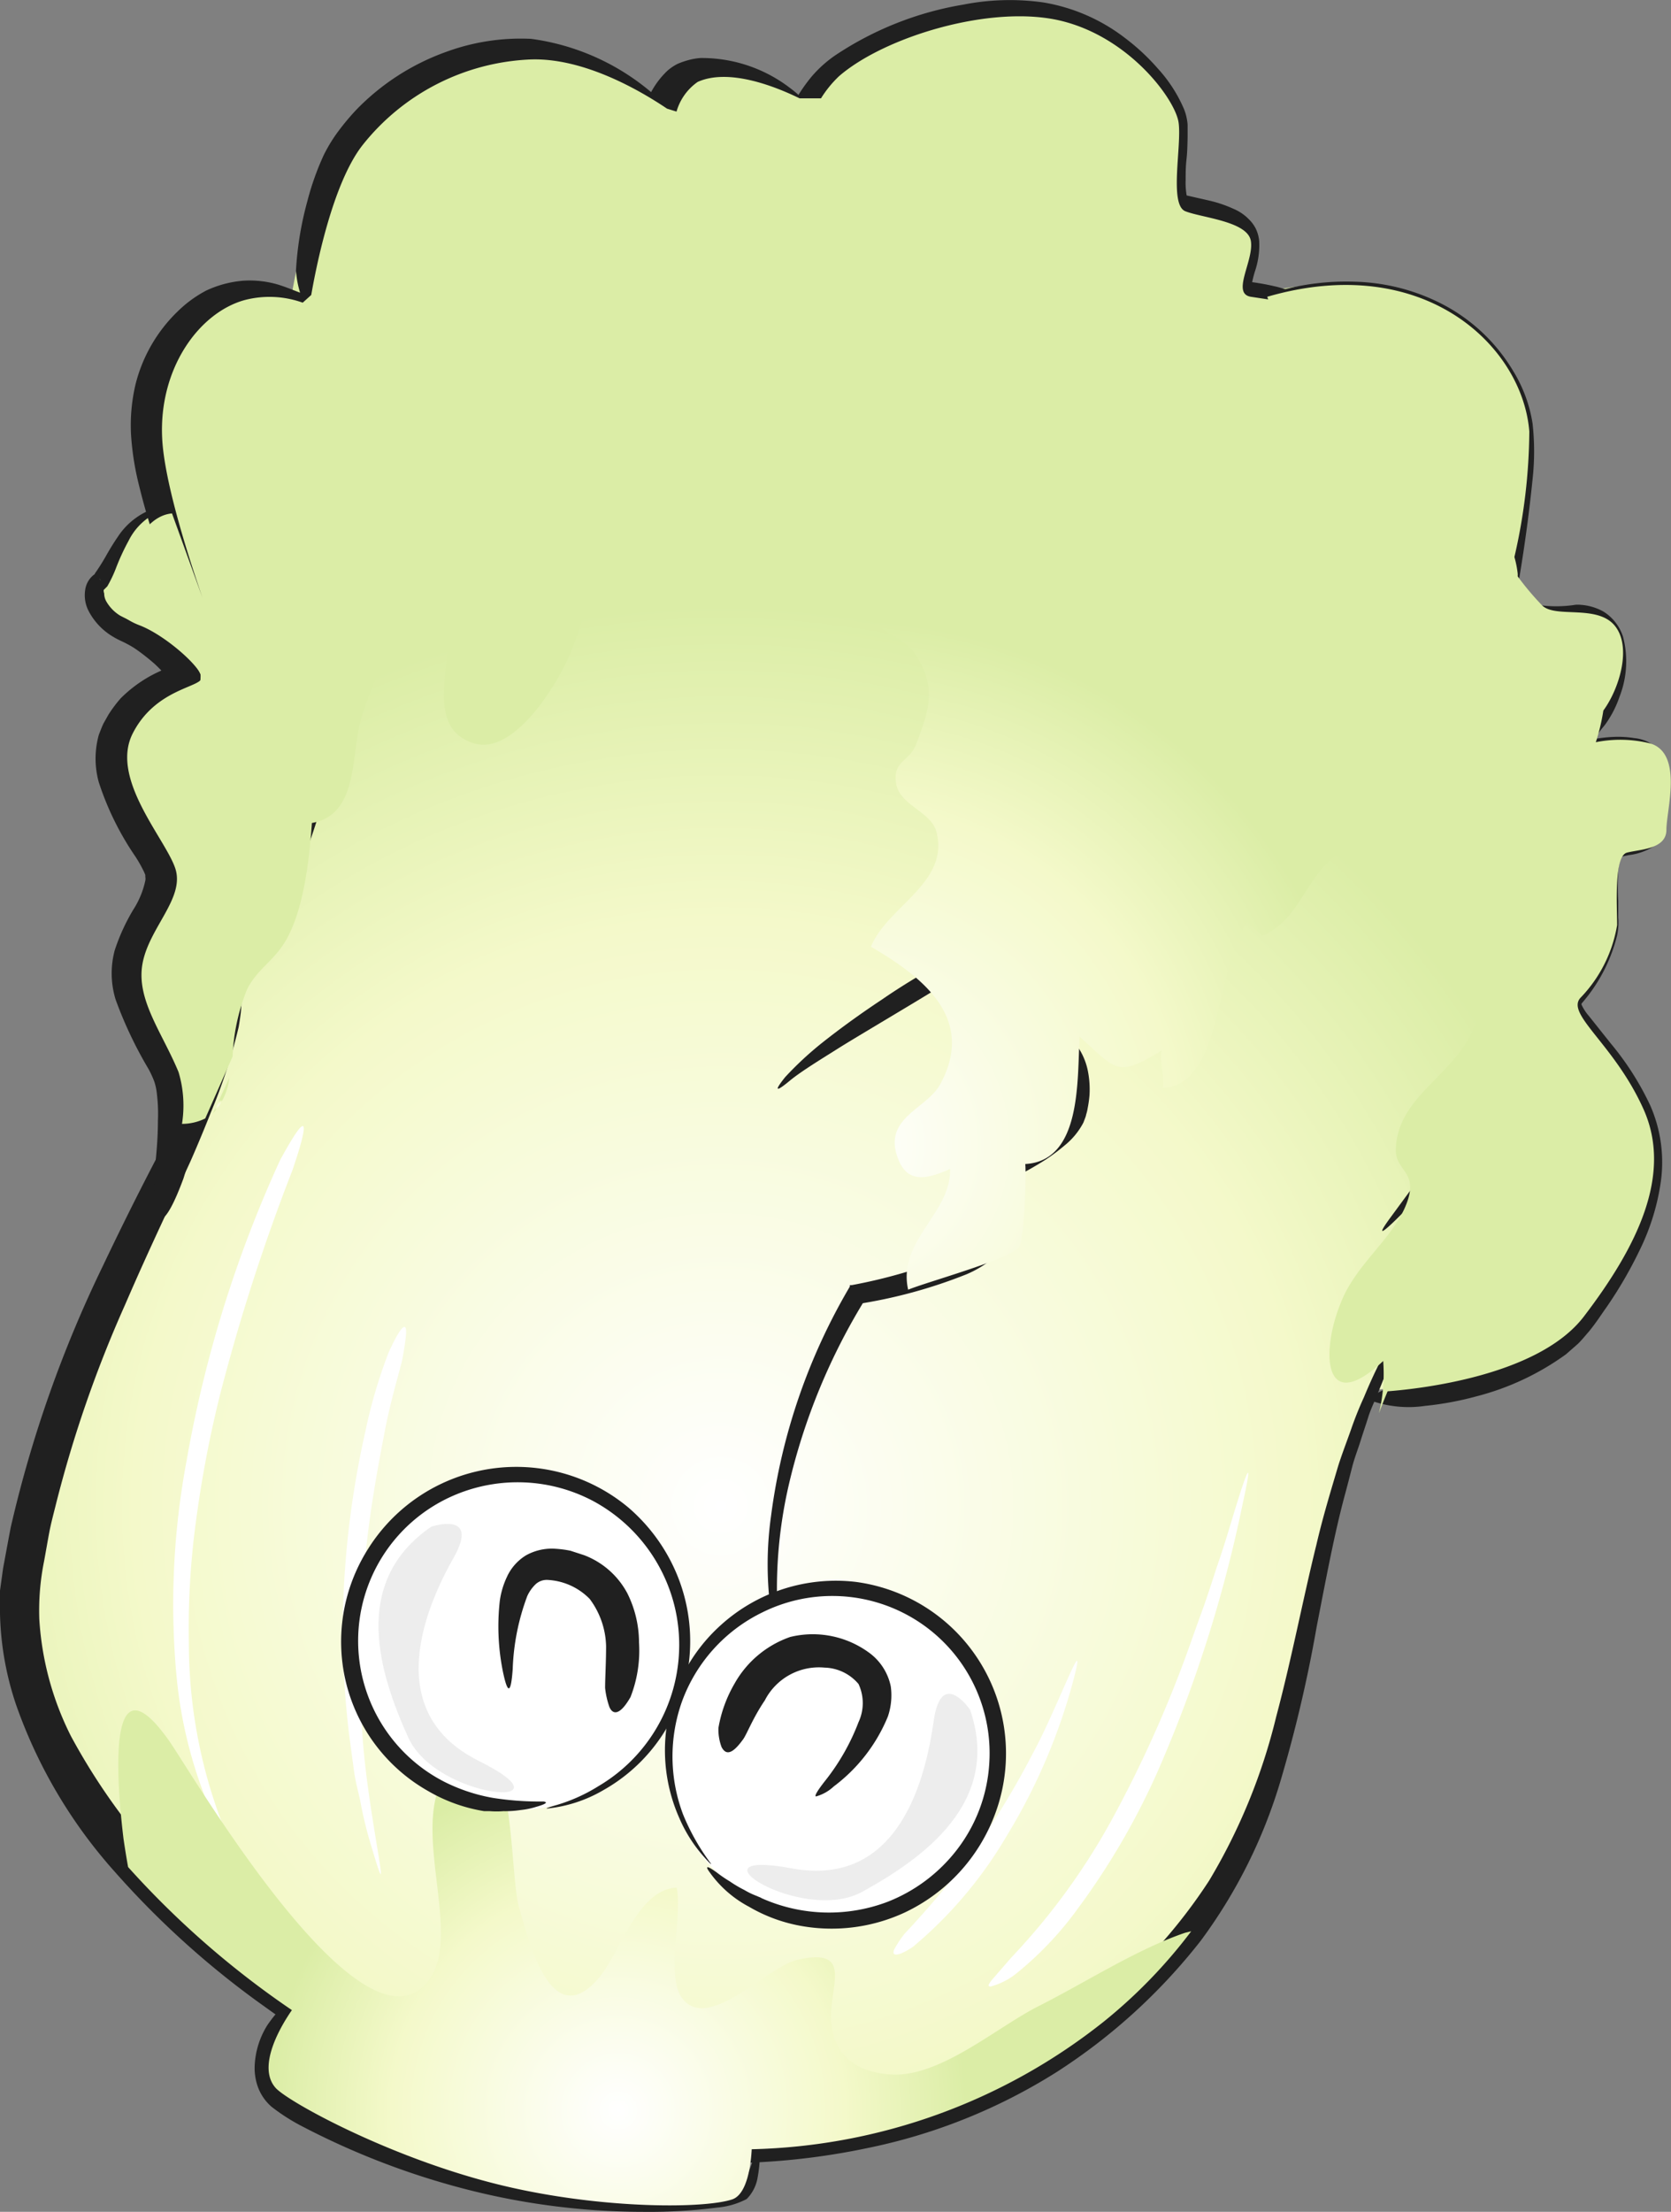 <svg xmlns="http://www.w3.org/2000/svg" xmlns:xlink="http://www.w3.org/1999/xlink" viewBox="0 0 102.01 134.97"><rect x="0" y="0" width="102.01" height="134.97" fill="#808080" stroke="none"/><defs><radialGradient id="radial-gradient" cx="44" cy="91.9" r="55" gradientUnits="userSpaceOnUse"><stop offset="0" stop-color="#fff"/><stop offset="0.65" stop-color="#f4f9ca"/><stop offset="1" stop-color="#dbeda6"/></radialGradient><radialGradient id="radial-gradient-2" cx="51.21" cy="69.84" r="32.07" xlink:href="#radial-gradient"/><radialGradient id="radial-gradient-3" cx="13.47" cy="67.52" r="0.41" xlink:href="#radial-gradient"/><radialGradient id="radial-gradient-4" cx="37.74" cy="128.78" r="21.25" xlink:href="#radial-gradient"/></defs><g style="isolation:isolate"><g id="Layer_2" data-name="Layer 2"><g id="Layer_1-2" data-name="Layer 1"><path d="M99.55,45.37a7.54,7.54,0,0,0-3.33-.08,13.44,13.44,0,0,0,.46-1.93c1-1.37,1.76-3.94.67-5.21s-3.61-.41-4.42-1.21a18.26,18.26,0,0,1-1.48-1.77c0-.06,0-.13,0-.18a6.13,6.13,0,0,0-.21-1,33.64,33.64,0,0,0,.91-7.66c-.4-5.21-6.42-11-16-8.22l.06.16-1.07-.16c-1.2-.2.2-2.21,0-3.41s-3-1.41-4-1.81-.2-4-.4-5.41-3-5.22-7.22-6.22S52.82,2.24,50,4.65A6.84,6.84,0,0,0,48.91,6L47.61,6c-1.4-.68-4.3-1.87-6.22-1a3.32,3.32,0,0,0-1.3,1.76l-.57-.18c-1.58-1.06-5.07-3.13-8.36-3A13.81,13.81,0,0,0,20.93,8.86c-1.84,2.35-2.84,7.48-3.12,9.11-.18.15-.35.31-.52.47a6,6,0,0,0-3.58-.15c-2.81.8-5.21,4.21-5,8.42.11,2.48,1.41,6.69,2.46,9.73L9.3,31.33c-2.21.2-3,4-3.61,4.41s0,1.8,1.6,2.41,3.81,2.6,3.81,3.2S8.3,42,6.89,44.76,8.9,51.18,9.5,53s-1.61,3.61-2,5.81S8.7,63,9.7,65.42c.91,2.18-.65,7.65-.95,8.65C5.62,80.37,2.18,87.84.87,95.91-.76,106,8.18,116.1,17.73,122.66c-.58.83-2.18,3.4-1,4.74.72.82,6.71,4.13,13.24,5.81,6.16,1.59,12.85,1.6,14.64,1,.95-.32,1.15-2.26,1.19-3.06a35.85,35.85,0,0,0,21.47-7.77C80.78,112.4,77.64,99,83.52,84.85c1.82-.14,9.22-.91,12-4.59,3.21-4.21,5.42-8.62,3.61-12.63s-4.81-5.82-3.81-6.82a8.42,8.42,0,0,0,2.21-4.41c0-1.21-.2-4.21.6-4.42s2.41-.2,2.41-1.4S101.56,46,99.55,45.37ZM9,73.63,14.51,61C13.8,64.21,11.51,68.53,9,73.63Z" fill="url(#radial-gradient)"/><path d="M11.63,70.86s.58-1.3,1.25-3a33.17,33.17,0,0,0,1.69-5.19c.26-1.48.23-2.27-.2-1.48a7.06,7.06,0,0,0-.41.88c-.19.41-.42.92-.72,1.55-.62,1.26-1.51,3-2.79,5.36-.75,1.41-2.25,4.23-4.17,8.27A74.91,74.91,0,0,0,.66,93.18C.5,94,.35,94.84.19,95.69L0,97.06c0,.47,0,.93,0,1.4a18.56,18.56,0,0,0,1,5.62A30.31,30.31,0,0,0,7,114.21a53.63,53.63,0,0,0,9.2,8.27,58.78,58.78,0,0,0,11.14,6.33,37.46,37.46,0,0,0,6.24,2,45.57,45.57,0,0,0,6.44,1,43,43,0,0,0,12.88-.72,34.55,34.55,0,0,0,11.62-4.66,35.54,35.54,0,0,0,8.78-8,31.39,31.39,0,0,0,4.87-9.75,83.61,83.61,0,0,0,2.21-9.42c.57-2.92,1.07-5.62,1.71-8,.16-.59.31-1.17.45-1.72s.35-1.08.51-1.59.33-1,.48-1.48.36-.9.53-1.33c.36-.84.63-1.64,1-2.32s.65-1.32.94-1.89c.52-1.15,1.12-2,1.48-2.63.77-1.29,1-1.77.8-1.57s-.84,1.08-1.82,2.49a26.46,26.46,0,0,0-1.53,2.6,31.52,31.52,0,0,0-1.66,3.43,21.57,21.57,0,0,0-.8,2c-.25.71-.53,1.43-.77,2.18-.45,1.52-.94,3.12-1.33,4.8-.83,3.35-1.52,7-2.46,10.52a35.87,35.87,0,0,1-4.09,10,32.34,32.34,0,0,1-6.7,7.46,35.23,35.23,0,0,1-9.64,5.36,39,39,0,0,1-13.62,2.13,42.06,42.06,0,0,1-15.25-3,57.16,57.16,0,0,1-14-8.61A38.69,38.69,0,0,1,4.33,105.94,18.27,18.27,0,0,1,2.4,98.81a15.21,15.21,0,0,1,.29-3.54c.11-.59.21-1.19.32-1.77s.27-1.16.41-1.73A74.19,74.19,0,0,1,7.63,79.63C9.14,76.13,10.57,73.18,11.63,70.86Z" fill="#202020"/><path d="M9.47,71.18a18.86,18.86,0,0,0,0,2.58c.09.94.6,1.21,1.73-1.85a14.14,14.14,0,0,0,.58-2.76,13,13,0,0,0,.11-2.44,5.57,5.57,0,0,0-.09-.76,4.18,4.18,0,0,0-.23-.87A12.49,12.49,0,0,0,11,63.71c-.88-1.76-2.1-3.5-1.62-5.06a21.83,21.83,0,0,1,1.41-3,4.31,4.31,0,0,0,.44-2.34,5.39,5.39,0,0,0-.91-2,27.15,27.15,0,0,1-1.84-3.11,3.73,3.73,0,0,1-.34-3,4.78,4.78,0,0,1,2.12-2.3c.23-.14.49-.26.74-.38a6.47,6.47,0,0,0,.87-.44,1,1,0,0,0,.3-.35.81.81,0,0,0,.07-.35,1.55,1.55,0,0,0,0-.23,2.28,2.28,0,0,0-.28-.5,6.59,6.59,0,0,0-.62-.66,11.11,11.11,0,0,0-2.7-1.85,9.64,9.64,0,0,1-1.3-.57,2.43,2.43,0,0,1-.85-.87,1,1,0,0,1-.13-.49A.48.48,0,0,1,6.33,36l.22-.22a7.75,7.75,0,0,0,.51-1.06A13.64,13.64,0,0,1,7.85,33a3.75,3.75,0,0,1,1.51-1.6c.41-.18.59-.24.5-.29a1.54,1.54,0,0,0-1,.15,4.34,4.34,0,0,0-1.65,1.47c-.24.35-.49.75-.72,1.16A12.87,12.87,0,0,1,5.79,35l0,.05a1,1,0,0,1,.26.23.91.91,0,0,1,.11.16c.29.43-.37-.55-.31-.45h0l0,0,0,0A1.41,1.41,0,0,0,5.2,36a2.09,2.09,0,0,0,.24,1.34,3.92,3.92,0,0,0,1.49,1.53c.29.18.67.33.8.41a5.08,5.08,0,0,1,.59.35,12.77,12.77,0,0,1,1.15.91,9,9,0,0,1,.92,1c0,.07.1.15.11.18s-.11.06.28-.12.44-.2.66-.18,0,0-.15-.14l-.08-.1,0-.06-.09-.11a2,2,0,0,1-.17-.23,1.14,1.14,0,0,1-.11-.17l-.05,0-.11,0a8.09,8.09,0,0,0-3.31,2,8.18,8.18,0,0,0-.75,1l-.31.55c-.1.22-.19.45-.28.69a5.41,5.41,0,0,0,0,2.88,17.64,17.64,0,0,0,2.25,4.56,8.31,8.31,0,0,1,.52.93l.07.17a1,1,0,0,1,0,.11.62.62,0,0,1,0,.24,5.32,5.32,0,0,1-.74,1.78A12.21,12.21,0,0,0,7,58a5.44,5.44,0,0,0,.06,3,24.94,24.94,0,0,0,2,4.22,6,6,0,0,1,.36.78,3.49,3.49,0,0,1,.16.77,10.08,10.08,0,0,1,.06,1.64C9.64,69.51,9.54,70.45,9.47,71.18Z" fill="#202020"/><path d="M11.91,38.67a5.5,5.5,0,0,0,1.14,1.17c.54.35,1,.22.69-1.63a40.46,40.46,0,0,0-1.4-4.2c-.37-1-.79-2.24-1.17-3.51a21.67,21.67,0,0,1-.92-4A8.19,8.19,0,0,1,13,19.43,5,5,0,0,1,16,18.32a21.78,21.78,0,0,1,2.49.32,2.1,2.1,0,0,0,1.29-.27c.21-.16.25-.24.18-.28a4.69,4.69,0,0,1-1.43-.16c-.39-.12-.88-.35-1.51-.55a6.11,6.11,0,0,0-2.18-.25,6.59,6.59,0,0,0-2.25.6A7.38,7.38,0,0,0,10.85,19a9.33,9.33,0,0,0-2.57,4.43A10.85,10.85,0,0,0,8,26.54a17.06,17.06,0,0,0,.5,3.13A39.16,39.16,0,0,0,11.91,38.67Z" fill="#202020"/><path d="M18.07,16.49a5.81,5.81,0,0,0,.36,1.69c.29.59.72.69,1.45-1.11.23-.53.54-2.22,1.21-4.38a11.57,11.57,0,0,1,1.47-3.23,12.85,12.85,0,0,1,3-2.91,13.27,13.27,0,0,1,3.94-1.89,10.49,10.49,0,0,1,4.14-.42,17.22,17.22,0,0,1,5.92,2.09c1.16.66,1.59.9,1.59.74A4.26,4.26,0,0,0,39.84,5.7a14.29,14.29,0,0,0-7.42-3.33,13.22,13.22,0,0,0-5.14.78A14.39,14.39,0,0,0,21.75,6.7,14.87,14.87,0,0,0,20.66,8a9.52,9.52,0,0,0-.9,1.47,16.67,16.67,0,0,0-1,2.82A20.11,20.11,0,0,0,18.07,16.49Z" fill="#202020"/><path d="M38.08,17.35a3.57,3.57,0,0,0,.57,1.12c.35.4.81.46,1.29-.81.32-.74.35-4.68,1-8.69A10.32,10.32,0,0,1,41.8,6.2a2,2,0,0,1,.31-.47.86.86,0,0,1,.18-.14l.27-.13a3.53,3.53,0,0,1,1.25-.26A11,11,0,0,1,47.94,6c.84.32,1.18.41,1.18.27s-.35-.5-.93-.93a8.85,8.85,0,0,0-5.43-1.8,3.88,3.88,0,0,0-.88.17,4.27,4.27,0,0,0-.52.19,2.92,2.92,0,0,0-.62.42,5.13,5.13,0,0,0-1.3,2,18.6,18.6,0,0,0-1.1,4.22A25.64,25.64,0,0,0,38.08,17.35Z" fill="#202020"/><path d="M47.27,8.76s-.5,1.22-1,2.79A44.46,44.46,0,0,0,45,16.37c-.26,1.35-.27,2.1.18,1.4s1.33-2.95,3.41-7.29c.37-.72.91-1.91,1.76-3.27l.33-.52L51,6.22a4.24,4.24,0,0,1,.86-.82,13.71,13.71,0,0,1,2.74-1.53,18.28,18.28,0,0,1,7.62-1.53,8.57,8.57,0,0,1,4,1.22,10.45,10.45,0,0,1,3.33,3.16,3.79,3.79,0,0,1,.43.86,4.33,4.33,0,0,1,0,1c0,.88-.14,1.82-.11,2.91a5.57,5.57,0,0,0,.11.92A2,2,0,0,0,71.24,14l.24.09.42.11.74.17c.46.11.91.21,1.29.34a2.85,2.85,0,0,1,.62.28s0-.09,0-.13a.45.45,0,0,1,0,.12,2.37,2.37,0,0,1-.08.51,15.48,15.48,0,0,0-.38,1.6l0,.31c0,.12,0,.26,0,.39a2,2,0,0,0,.17.51,1.57,1.57,0,0,0,.4.51,1.92,1.92,0,0,0,.91.41l.4.05c.5.07,1,.14,1.39.24a4.24,4.24,0,0,1,1.1.4c.27.19.37.28.4.48a4.19,4.19,0,0,1-.42,2.33,5.71,5.71,0,0,1-1.51,2.11,15.72,15.72,0,0,0-2.35,2.42,16.3,16.3,0,0,0-1.88,2.8A5.42,5.42,0,0,0,72,31.88a2.8,2.8,0,0,0,0,.65,2.51,2.51,0,0,0,.26.73,4.55,4.55,0,0,0,.66.81c.46.43.91.73,1.17,1a1.15,1.15,0,0,1,.37.81,3.07,3.07,0,0,1-.06.57l-.18.73-.41,1.52c-.14.52-.28,1-.39,1.61a3.83,3.83,0,0,0,.06,2,2.39,2.39,0,0,0,.16.32l.22.28s0,0-.06-.12a.63.63,0,0,1,0-.36c.07-.13.06-.13.11-.17s0,0,0,0l-.21.11a6.47,6.47,0,0,1-1.33.34L71,43l.9,1.1a5.62,5.62,0,0,1,1,1.94,7.19,7.19,0,0,1,.28,2.26,9.06,9.06,0,0,1-1,4.44,4.24,4.24,0,0,1-1.53,1.44,17.32,17.32,0,0,1-2.12.91A25.82,25.82,0,0,0,64,57a4.82,4.82,0,0,0-1.85,1.87,3.35,3.35,0,0,0-.3,1.33,9.79,9.79,0,0,0,0,1.21,3.43,3.43,0,0,0,1,2.4,4.55,4.55,0,0,0,1,.68,1.37,1.37,0,0,1,.56.58,3.42,3.42,0,0,1,.3,1.84,3.3,3.3,0,0,1-.19.88,2.56,2.56,0,0,1-.55.69,15.52,15.52,0,0,1-3.34,2.16l-.3.16.09.32a5.86,5.86,0,0,1,0,3.47A3.87,3.87,0,0,1,58,76.69a32.08,32.08,0,0,1-6,1.73l-.12,0,0,.09a36.86,36.86,0,0,0-4.81,14,21.23,21.23,0,0,0,.44,8.16c.25.92.22.22,0-1.58a28.19,28.19,0,0,1,.62-8.38,38,38,0,0,1,4.76-11.54l-.64.42A30.42,30.42,0,0,0,59,77.76a6.5,6.5,0,0,0,1.75-1.09A4.43,4.43,0,0,0,62,74.73a6.43,6.43,0,0,0,.27-2,8.56,8.56,0,0,0-.27-2l-.62,1.38a21.65,21.65,0,0,0,2.46-1.35A12.31,12.31,0,0,0,65,69.89a4.41,4.41,0,0,0,1.14-1.39l.11-.29a1.15,1.15,0,0,0,.06-.21,2.34,2.34,0,0,0,.09-.38,7,7,0,0,0,.11-.78,5.75,5.75,0,0,0-.12-1.59,4,4,0,0,0-.78-1.62,3.45,3.45,0,0,0-.77-.65l-.47-.27a1.28,1.28,0,0,1-.39-.38,2.08,2.08,0,0,1-.19-.68,5.76,5.76,0,0,1,0-1,3.86,3.86,0,0,1,0-.54,1,1,0,0,1,.08-.29,3.31,3.31,0,0,1,1.5-1.28,22,22,0,0,1,2.74-1.15l1.61-.57.86-.33a10.35,10.35,0,0,0,1-.45,6.38,6.38,0,0,0,3.07-3.57,11.14,11.14,0,0,0,.51-2.28,18.84,18.84,0,0,0,.16-2.34,9.46,9.46,0,0,0-.42-2.59A8.64,8.64,0,0,0,74.33,44a6.93,6.93,0,0,0-.83-1.3l-.83,2.26A9.59,9.59,0,0,0,74,44.62a5.75,5.75,0,0,0,.76-.29,2.91,2.91,0,0,0,.51-.32,2,2,0,0,0,.32-.33,1.47,1.47,0,0,0,.32-.63,1.5,1.5,0,0,0,0-.84,1.84,1.84,0,0,0-.13-.36l-.14-.21-.16-.2c-.2.16.36-.44-.44.35h0l.06,0a.87.87,0,0,1,.19-.1l.1,0,.14,0a.17.17,0,0,1,0-.07,3.82,3.82,0,0,1,.09-.83c.14-.7.39-1.49.62-2.31.11-.42.22-.84.34-1.27a4.26,4.26,0,0,0,.07-1.87,3.49,3.49,0,0,0-1-1.79c-.41-.41-.78-.67-1-.91a2,2,0,0,1-.29-.3c0-.05-.06-.09-.1-.13h0l-.52.29,0,0,.09,0,.17,0a.74.74,0,0,0,.18,0h.1s0-.09,0-.14a3,3,0,0,1,.13-.41,15.39,15.39,0,0,1,2.81-4,11,11,0,0,1,.87-.83c.09-.08.4-.31.59-.5a6.76,6.76,0,0,0,.58-.62,8.8,8.8,0,0,0,1.55-2.81,6.93,6.93,0,0,0,.36-1.63,4.06,4.06,0,0,0-.27-2,3.36,3.36,0,0,0-1.53-1.53,6.72,6.72,0,0,0-1.6-.57,14.74,14.74,0,0,0-1.47-.26L76,16.88h-.14c-.08.46,0,.15,0,.26a.74.74,0,0,1-.1.35c0,.07,0,.09-.08.13s0,0,0,0a.43.43,0,0,1,.26-.07,1.35,1.35,0,0,1,.45-.05,6.51,6.51,0,0,1,.24-1,5,5,0,0,0,.24-1.79,2.22,2.22,0,0,0-.2-.74,2.14,2.14,0,0,0-.43-.59,2.86,2.86,0,0,0-.9-.62,7.83,7.83,0,0,0-1.52-.52l-1.32-.3-.27-.07-.1,0,0,0c.23-.58-.33.79-.27.64h0v0l0,0L72,12.3a.79.79,0,0,1,.25-.17,2.21,2.21,0,0,0,.21-.11h0s0,0,0,0a4.4,4.4,0,0,1-.08-1c0-.41,0-.84.05-1.27s.06-.89.07-1.37c0-.24,0-.49,0-.77a3.23,3.23,0,0,0-.21-.93,8.76,8.76,0,0,0-1.61-2.5,13.11,13.11,0,0,0-2-1.86A11.17,11.17,0,0,0,63.7.15a14.65,14.65,0,0,0-4.88.13A20,20,0,0,0,51,3.37a7.42,7.42,0,0,0-1.45,1.3,10,10,0,0,0-1,1.45A25.93,25.93,0,0,0,47.27,8.76Z" fill="#202020"/><path d="M87.05,83.87l-1,.35c-.57.2-1.26.44-1.74.67s-.76.45-.43.64a6.86,6.86,0,0,0,3.11.26,19.29,19.29,0,0,0,3.17-.59,16.17,16.17,0,0,0,5.44-2.56l.72-.63c.24-.23.46-.51.68-.76.43-.52.73-1,1.1-1.52a25.76,25.76,0,0,0,2-3.45,13.89,13.89,0,0,0,1.29-4.18,8.61,8.61,0,0,0-.65-4.65,17.5,17.5,0,0,0-2.41-3.78L97,62a2.91,2.91,0,0,1-.45-.69.17.17,0,0,1,0-.07s0,0,0,0,0,0,0,0,.11-.13.16-.19a9.92,9.92,0,0,0,2-3.93,3.7,3.7,0,0,0,.08-1.13c0-.33,0-.66,0-1a14.35,14.35,0,0,1,0-1.86,2.72,2.72,0,0,1,.16-.75c0-.12,0-.08.06-.11l.42-.09a3.59,3.59,0,0,0,1.8-.73,1.34,1.34,0,0,0,.38-1,6.91,6.91,0,0,1,0-.78c0-.53.1-1.06.11-1.57a3.22,3.22,0,0,0-.82-2.65,2.33,2.33,0,0,0-1.13-.41,6.13,6.13,0,0,0-1-.08,8.4,8.4,0,0,0-2.52.41c-.48.16-.61.27-.51.3s1.45-.18,3.13,0a4.82,4.82,0,0,1,1.23.31,1,1,0,0,1,.48.72,4.83,4.83,0,0,1,0,1.47c-.07.55-.19,1.11-.29,1.79,0,.09,0,.17,0,.28v.23h0s0,0,0,0a.19.19,0,0,1,.08,0h0s-.14-.14-.13-.09l-.17.06a6,6,0,0,1-.72.13l-.49.07-.14,0a.85.85,0,0,0-.26.07,2.13,2.13,0,0,0-.42.23,1.88,1.88,0,0,0-.25.24,2.35,2.35,0,0,0-.44.81,4.37,4.37,0,0,0-.15.6,6.62,6.62,0,0,0-.13,1c0,.64-.06,1.23-.07,1.78v.82a2.8,2.8,0,0,1-.13.54A7.63,7.63,0,0,1,96,58.52a8.14,8.14,0,0,1-.54.81l-.3.36-.15.15a2.53,2.53,0,0,0-.46.73,1.83,1.83,0,0,0-.12.89,2.31,2.31,0,0,0,.15.66,2.76,2.76,0,0,0,.21.45c.08.15.15.25.22.36.28.43.56.77.83,1.11a19.69,19.69,0,0,1,2.74,4.2,6.83,6.83,0,0,1,.24,4.63,17.25,17.25,0,0,1-2.16,4.68c-.45.72-.94,1.45-1.42,2.1a7.13,7.13,0,0,1-1.54,1.46A15.42,15.42,0,0,1,90,82.93C88.88,83.35,87.85,83.65,87.05,83.87Z" fill="#202020"/><path d="M92.5,49.16a3.9,3.9,0,0,0,0,1.26c.13.51.51.78,1.53-.15a17.76,17.76,0,0,0,1.75-2.67c.42-.68.88-1.47,1.38-2.25l.39-.57.17-.23c.09-.12.22-.26.31-.39a6.43,6.43,0,0,0,.84-1.65,5.91,5.91,0,0,0,.21-3.66,2.82,2.82,0,0,0-1.21-1.54,3.33,3.33,0,0,0-1.66-.41,7.64,7.64,0,0,1-2.41,0,9.74,9.74,0,0,1-1.29-1.22c-1.22-1.36-1.16-.8-.52.48a10.58,10.58,0,0,0,.62,1.06l.21.29a1.33,1.33,0,0,0,.14.17l.26.23a2.82,2.82,0,0,0,1,.41c.6.13,1.07.16,1.48.22a3.24,3.24,0,0,1,.9.25.83.83,0,0,1,.38.36,2,2,0,0,1,.14,1A5.3,5.3,0,0,1,95.93,43a14.35,14.35,0,0,0-1.29,1.86c-.36.59-.68,1.16-1,1.7A16.61,16.61,0,0,0,92.5,49.16Z" fill="#202020"/><path d="M88.23,46.32a11.24,11.24,0,0,0,.06,2.24c.16.82.6,1,1.68-1.48a51.91,51.91,0,0,0,1.67-6.26,93,93,0,0,0,1.92-11.58,15.46,15.46,0,0,0,0-3.39,8.67,8.67,0,0,0-1.19-3.22,10.83,10.83,0,0,0-4.62-4.22,12.32,12.32,0,0,0-5.06-1.22,15.23,15.23,0,0,0-3.66.32c-1.79.4-2.37.74-2.21.8a2.46,2.46,0,0,0,.78,0c.42,0,1-.13,1.64-.13a14.72,14.72,0,0,1,4.71.42,11,11,0,0,1,4.31,2.18c.28.22.54.52.85.8a10,10,0,0,1,.84,1,7.64,7.64,0,0,1,1.29,2.74,10.46,10.46,0,0,1,.09,3.53c-.14,1.32-.34,2.7-.57,4.07C89.77,38.46,88.56,43.78,88.23,46.32Z" fill="#202020"/><path d="M74.19,18.89s.79-.45,1.21-.75c.2-.16.33-.29.15-.36a3.36,3.36,0,0,0-1.52.16,17.52,17.52,0,0,0-3.88,1.81,34.22,34.22,0,0,0-6.07,4.64,49.73,49.73,0,0,0-8.46,10.84c-2.37,4.1,1.74-2,4.53-5.12a50.67,50.67,0,0,1,6.7-6.57A38.2,38.2,0,0,1,74.19,18.89Z" fill="#202020"/><path d="M76.56,27.8s-1.37-1.08-.85.43c.16.44,1.44,2.38,2.6,4.58a44.15,44.15,0,0,1,2.56,5.67c.73,2.06.27-1.32-.33-3.19a25.28,25.28,0,0,0-1.73-4.06A17.84,17.84,0,0,0,76.56,27.8Z" fill="#202020"/><path d="M19.39,24.44s-.92-4.23-1-.13c0,1.22.61,7.24,1.09,13.66.11,1.6.24,3.23.24,4.8a27.72,27.72,0,0,1-.47,4.49,53.15,53.15,0,0,1-1.59,6.43c-1.82,5.27,1.86-2.61,2.7-7.62a22.59,22.59,0,0,0,.4-5c0-2-.17-4.14-.33-6.29C20.15,30.49,19.71,26.36,19.39,24.44Z" fill="#202020"/><path d="M59.75,58.69s1.55-1.41-.33-.89A39.12,39.12,0,0,0,53.83,61c-1.27.84-2.54,1.76-3.6,2.6a20.29,20.29,0,0,0-2.3,2.13c-.8,1-.43.81.28.22s2.07-1.41,3-2C53.15,62.74,58.28,59.77,59.75,58.69Z" fill="#202020"/><path d="M69.69,56.19s-.84-.47-.86.38c0,.5,2.29,3.86,2.87,4.75s.28-.73,0-1.61A11.82,11.82,0,0,0,69.69,56.19Z" fill="#202020"/><path d="M64.63,57.71s-1.17-.28-.66.66c.14.28,1.33,1.2,2.4,2.39a7.66,7.66,0,0,1,2,3.41c.13.69.26.52.35-.06a4.78,4.78,0,0,0-.33-2.17,9,9,0,0,0-1.65-2.51A7.79,7.79,0,0,0,64.63,57.71Z" fill="#202020"/><path d="M95.49,61.84s1.06-2.19-.66-.68c-1,.9-8.1,10.63-9.92,13.1s1.51-1,3.32-3A101.09,101.09,0,0,0,95.49,61.84Z" fill="#202020"/><path d="M95.29,65.94a1.49,1.49,0,0,0,0-.63.25.25,0,0,0-.25-.18.63.63,0,0,0-.19,0,2,2,0,0,0-.31.22c-.27.26-1.25,1.93-2.38,3.66a37.85,37.85,0,0,1-3,4.2c-.61.64-.35.6.26.23a11.89,11.89,0,0,0,2-1.7A22.78,22.78,0,0,0,95.29,65.94Z" fill="#202020"/><path d="M85.08,82.44s-.85,1.29.48.81c.4-.14,2-1.39,3.76-2.66s3.68-2.56,4.49-3c1.63-1-1.2-.08-2.72.68A26.91,26.91,0,0,0,85.08,82.44Z" fill="#202020"/><path d="M53,29.9A4.86,4.86,0,0,0,52.75,31c0,.39.17.53,1-.46.48-.59,2.31-3.89,4.52-7.24s4.91-6.67,6.32-7.71.93-.91-.26-.25a21,21,0,0,0-3.84,3.3,43.09,43.09,0,0,0-4.26,5.62A43.66,43.66,0,0,0,53,29.9Z" fill="#202020"/><path d="M17.92,124.59l.13-.67c.07-.39.17-.87.2-1.25s0-.67-.31-.61-.85.4-1.62,1.52a5.08,5.08,0,0,0-.77,2.42,3.43,3.43,0,0,0,.16,1.25,2.94,2.94,0,0,0,.87,1.31,12,12,0,0,0,1.92,1.22,46.83,46.83,0,0,0,9.75,3.76,43.56,43.56,0,0,0,11,1.43,32.56,32.56,0,0,0,4.53-.26,4.77,4.77,0,0,0,1.8-.52,2.42,2.42,0,0,0,.67-1.31c.29-1.6,0-2.19,0-2.06s-.25,1-.66,2a2.21,2.21,0,0,1-.39.61c-.07.06-.13.1-.16.08l-.35,0a16.28,16.28,0,0,1-2.23,0c-1.58-.06-3.23-.23-4.61-.41s-3.31-.44-5.44-.91a49.92,49.92,0,0,1-6.76-2,58,58,0,0,1-6.28-2.7,12.94,12.94,0,0,1-1.18-.68.73.73,0,0,1-.36-.53A4.37,4.37,0,0,1,17.92,124.59Z" fill="#202020"/><path d="M100.76,45.37a7.59,7.59,0,0,0-3.34-.08,12.22,12.22,0,0,0,.46-1.93c1-1.37,1.76-3.94.67-5.21s-3.61-.41-4.41-1.21a17.09,17.09,0,0,1-1.49-1.77,1,1,0,0,0,0-.18,6.14,6.14,0,0,0-.2-1,34.83,34.83,0,0,0,.91-7.66c-.41-5.21-6.42-11-16-8.22l.06.16-1.06-.16c-1.21-.2.2-2.21,0-3.41s-3-1.41-4-1.81-.21-4-.41-5.41-3-5.22-7.22-6.22S54,2.24,51.22,4.65A6.84,6.84,0,0,0,50.12,6L48.81,6c-1.39-.68-4.29-1.87-6.22-1A3.31,3.31,0,0,0,41.3,6.81l-.58-.18c-1.57-1.06-5.07-3.13-8.36-3A13.81,13.81,0,0,0,22.13,8.86C20.29,11.21,19.29,16.34,19,18l-.52.47a6,6,0,0,0-3.58-.15c-2.8.8-5.21,4.21-5,8.42.12,2.48,1.41,6.69,2.46,9.73L10.5,31.33c-2.21.2-3,4-3.61,4.41s0,1.8,1.61,2.41,3.81,2.6,3.81,3.2S9.5,42,8.1,44.76s2,6.42,2.6,8.23-1.6,3.61-2,5.81S9.9,63,10.9,65.42a7.11,7.11,0,0,1,.21,3.16,3.2,3.2,0,0,0,1.42-.33l1.67-3.78a12.16,12.16,0,0,1,.88-4.09c.62-1.25,1.59-1.69,2.34-2.94,1.14-1.92,1.47-5.09,1.62-7.22,2.8-.49,2.4-4,2.94-6.11.59-2.26,2.32-6,4.25-7.44,2.77,1.64-1.14,7.41,2.64,8.67,2.4.81,4.93-3.28,5.76-5.05,1.28-2.73,1.3-6.22,4.82-5.15.71.21,1.56,1.53,2,1.6,2.18.35,4.29-2.6,6.31-3.38,5.43-2.1,3.29.9,4.89,3.9.58,1.1,2.48,1.54,3.22,2.65,1.39,2.09.78,3.55.07,5.48-.42,1.12-1.43,1-1.24,2.38s2.14,1.73,2.47,3c.8,3.11-3,4.53-4,7,3.16,1.85,6.43,4.37,4.22,8.41-.78,1.42-3.3,2-2.67,4.21.52,1.81,1.68,1.66,3.28.94.08,2.71-3.23,4.38-2.56,7.37,1.13-.47,6.17-1.85,6.76-2.58.33-.4.46-4.4.39-5.09,3.47-.19,3.16-5.18,3.32-7.77,2.3,2.08,2.28,2.49,5,.85-.13.67.19,1.58.08,2.27,3.7-.09,3.26-7.78,5.16-10.1.18.24.66.53.89.83,2.69-1.1,2.75-4.63,5.71-5.46s4.86,1.49,6.31,3.69c-1.43,1.43-.66,2-.06,3.31,1.09,2.41,2.29,1.08.91,4.21-1.26,2.87-4.63,4.09-4.7,7.31,0,1.41,1.56,1.31.52,3.6-.93,2-3,3.48-3.87,5.71-1.24,3-1.09,7,2.58,3.57a10.19,10.19,0,0,1-.26,3.19c.17-.45.34-.89.53-1.34,1.82-.14,9.22-.91,12-4.59,3.21-4.21,5.42-8.62,3.62-12.63s-4.82-5.82-3.82-6.82a8.34,8.34,0,0,0,2.21-4.41c0-1.21-.2-4.21.6-4.42s2.41-.2,2.41-1.4S102.76,46,100.76,45.37Z" fill="url(#radial-gradient-2)" style="mix-blend-mode:multiply"/><path d="M14,65.75c-.31.7-.65,1.43-1,2.19A3.74,3.74,0,0,0,14,65.75Z" fill="url(#radial-gradient-3)" style="mix-blend-mode:multiply"/><path d="M17.84,71.44s2-5.67-.74-.65a75,75,0,0,0-5.7,18.3,47.44,47.44,0,0,0-.63,13.12,27.49,27.49,0,0,0,2.38,8.94c.85,1.73,1.29,2.28,1.25,2.13a3.89,3.89,0,0,0-.29-.75c-.18-.41-.44-1-.68-1.62a30.77,30.77,0,0,1-1.9-10.64,48,48,0,0,1,.34-6.71,69.84,69.84,0,0,1,1.57-8.48A120.24,120.24,0,0,1,17.84,71.44Z" fill="#fff"/><path d="M24.54,83.05s.21-1.07.25-1.67-.19-.77-1.07,1.16a31,31,0,0,0-1.42,4.83,56.46,56.46,0,0,0-1.28,9,53,53,0,0,0,.31,9.61c.1.72.19,1.42.28,2.08s.26,1.26.38,1.82a24.2,24.2,0,0,0,.67,2.75c1.6,5.41-.54-3.13-.59-8.1a64.39,64.39,0,0,1,.42-11.2c.27-2.14.66-4.23,1-6S24.3,84,24.54,83.05Z" fill="#fff"/><path d="M29.45,93.07a7.11,7.11,0,0,0-.17-1.15c-.05-.21-.12-.37-.25-.27a2.69,2.69,0,0,0-.5,1.15,60.3,60.3,0,0,0-.63,9.39,58.53,58.53,0,0,0,.82,11c.38,1.86.43,1.3.34-.11s-.13-3.69-.1-5.37,0-4.66.17-7.56S29.43,94.39,29.45,93.07Z" fill="#fff"/><path d="M61.72,119.47l-1.16,1.34c-.2.24-.3.42-.08.41a4.3,4.3,0,0,0,1.68-.89,20.55,20.55,0,0,0,3.67-3.91,44.24,44.24,0,0,0,4.81-8.25,81.6,81.6,0,0,0,5.22-16.4c.64-2.9.3-2.13-.36,0-.33,1.06-.73,2.47-1.23,3.89-.23.72-.47,1.45-.71,2.15l-.72,2a74.28,74.28,0,0,1-4.75,10.83A40.46,40.46,0,0,1,61.72,119.47Z" fill="#fff"/><path d="M55.22,118a6.9,6.9,0,0,0-.61.92c-.19.36,0,.61,1.11-.11a25.92,25.92,0,0,0,5.76-6.82,36,36,0,0,0,4.06-9.51c.89-3.44-1,1.78-2.48,4.5a50.31,50.31,0,0,1-3.65,6A53.63,53.63,0,0,1,55.22,118Z" fill="#fff"/><path d="M72.35,117.94c-2.94,1-6.15,3.07-8.95,4.48-2.59,1.31-6,4.34-9,4.17-2.16-.13-3.49-1.22-3.65-3.14-.19-2.2,1.46-4.65-2.07-3.86-1.84.41-5.39,4.4-7,2.39-1.08-1.32,0-5.11-.37-6.79-2.42.08-3.48,4.11-4.85,5.62-2.78,3.1-4.1-2.07-4.77-4.4-.61-2.13-.22-11.19-3.29-9.29-4.34,2.69.1,10.46-2.18,13.65-3.91,5.49-14.31-12.23-15.84-14.46-4-5.75-3.21,2.82-2.84,5.9.06.4.15,1,.28,1.72a54.73,54.73,0,0,0,10,8.73c-.58.83-2.18,3.4-1,4.74.72.82,6.71,4.13,13.24,5.81,6.16,1.59,12.85,1.6,14.64,1,.95-.32,1.15-2.26,1.19-3.06a35.85,35.85,0,0,0,21.47-7.77,31.12,31.12,0,0,0,5.36-5.53Z" fill="url(#radial-gradient-4)" style="mix-blend-mode:multiply"/><path d="M43.34,113.81A10.16,10.16,0,1,0,44,99.45,10.15,10.15,0,0,0,43.34,113.81Z" fill="#fff"/><path d="M46.47,115.81l-.31-.13a4.61,4.61,0,0,1-.72-.35,7.24,7.24,0,0,1-.88-.52,8.06,8.06,0,0,1-.78-.53c-.44-.32-.73-.48-.56-.18a6.88,6.88,0,0,0,2.5,2.25A9.65,9.65,0,0,0,49,117.54a10.6,10.6,0,0,0,6.22-.83,10.8,10.8,0,0,0,5.52-6,10.56,10.56,0,0,0-8.5-14.18A10.46,10.46,0,0,0,44,99.17a10.29,10.29,0,0,0-3.35,6.56,10.18,10.18,0,0,0,.82,5.21,8.75,8.75,0,0,0,1.48,2.34c.36.41.5.53.45.44a13.56,13.56,0,0,1-1.7-3,10,10,0,0,1-.06-6.91,9.77,9.77,0,0,1,4.9-5.42,9.61,9.61,0,0,1,8.54,0,9.59,9.59,0,0,1,5.31,9.25,9.57,9.57,0,0,1-2,5.27,9.9,9.9,0,0,1-4.2,3.14,10.09,10.09,0,0,1-7.72-.23Z" fill="#202020"/><path d="M43.86,105.43a3,3,0,0,0,.19,1.18c.23.43.58.54,1.29-.44.23-.28.59-1.29,1.35-2.41a3.71,3.71,0,0,1,3.64-2,2.81,2.81,0,0,1,2.08,1,2.75,2.75,0,0,1,0,2.33,13.42,13.42,0,0,1-2,3.53c-.54.68-.71,1-.59,1a2.59,2.59,0,0,0,1.08-.61,10.14,10.14,0,0,0,3.3-4.26,4,4,0,0,0,.18-1.84A3.38,3.38,0,0,0,53,100.81a5.81,5.81,0,0,0-4.76-.92,6.24,6.24,0,0,0-3.4,2.85A8.07,8.07,0,0,0,43.86,105.43Z" fill="#202020"/><path d="M59.22,104.33s-1.76-2.58-2.22.68-2,10.24-8.67,9,.63,3.46,4.31,1.43S61.17,110,59.22,104.33Z" fill="#4b4c4b" opacity="0.1"/><path d="M33.36,110.27a10.16,10.16,0,1,1,8.12-11.85A10.16,10.16,0,0,1,33.36,110.27Z" fill="#fff"/><path d="M29.56,110.52l.34,0a5.32,5.32,0,0,0,.84,0,6.25,6.25,0,0,0,1.05-.07,4.62,4.62,0,0,0,.93-.19c.53-.15.79-.28.46-.33a18.16,18.16,0,0,1-3.09-.22,10.74,10.74,0,0,1-3-1,9.66,9.66,0,0,1,.51-17.41,9.85,9.85,0,0,1,8.62.3,10,10,0,0,1,5,6.58,10,10,0,0,1-4.68,10.81A10.32,10.32,0,0,1,34,110.14c-.53.15-.71.22-.6.22a8.51,8.51,0,0,0,3.43-1.12,10.42,10.42,0,0,0,4.75-5.7,10.64,10.64,0,0,0-.52-8.05A10.87,10.87,0,0,0,38.37,92,10.68,10.68,0,0,0,22.48,94.5a10.57,10.57,0,0,0-1.65,6,10.45,10.45,0,0,0,5.32,8.8A9.93,9.93,0,0,0,29.56,110.52Z" fill="#202020"/><path d="M36.94,103a5.16,5.16,0,0,0,.25,1.13c.17.45.59.67,1.3-.57a7.78,7.78,0,0,0,.52-3.33,6.75,6.75,0,0,0-.71-3,5,5,0,0,0-2.64-2.33l-.83-.27a6.36,6.36,0,0,0-.89-.12,3.23,3.23,0,0,0-1.83.4,3,3,0,0,0-1.17,1.33,5,5,0,0,0-.43,1.46,13.93,13.93,0,0,0,.18,4.25c.35,1.71.52,1.16.61-.11a14,14,0,0,1,.89-4.45,2.37,2.37,0,0,1,.5-.71,1,1,0,0,1,.76-.27A3.87,3.87,0,0,1,36,97.57a5,5,0,0,1,1,2.87C37,101.47,36.94,102.39,36.94,103Z" fill="#202020"/><path d="M26.33,93.16s3-1,1.37,1.88-4.54,9.4,1.54,12.42-2.59,2.39-4.32-1.44S21.35,96.57,26.33,93.16Z" fill="#4b4c4b" opacity="0.1"/></g></g></g></svg>